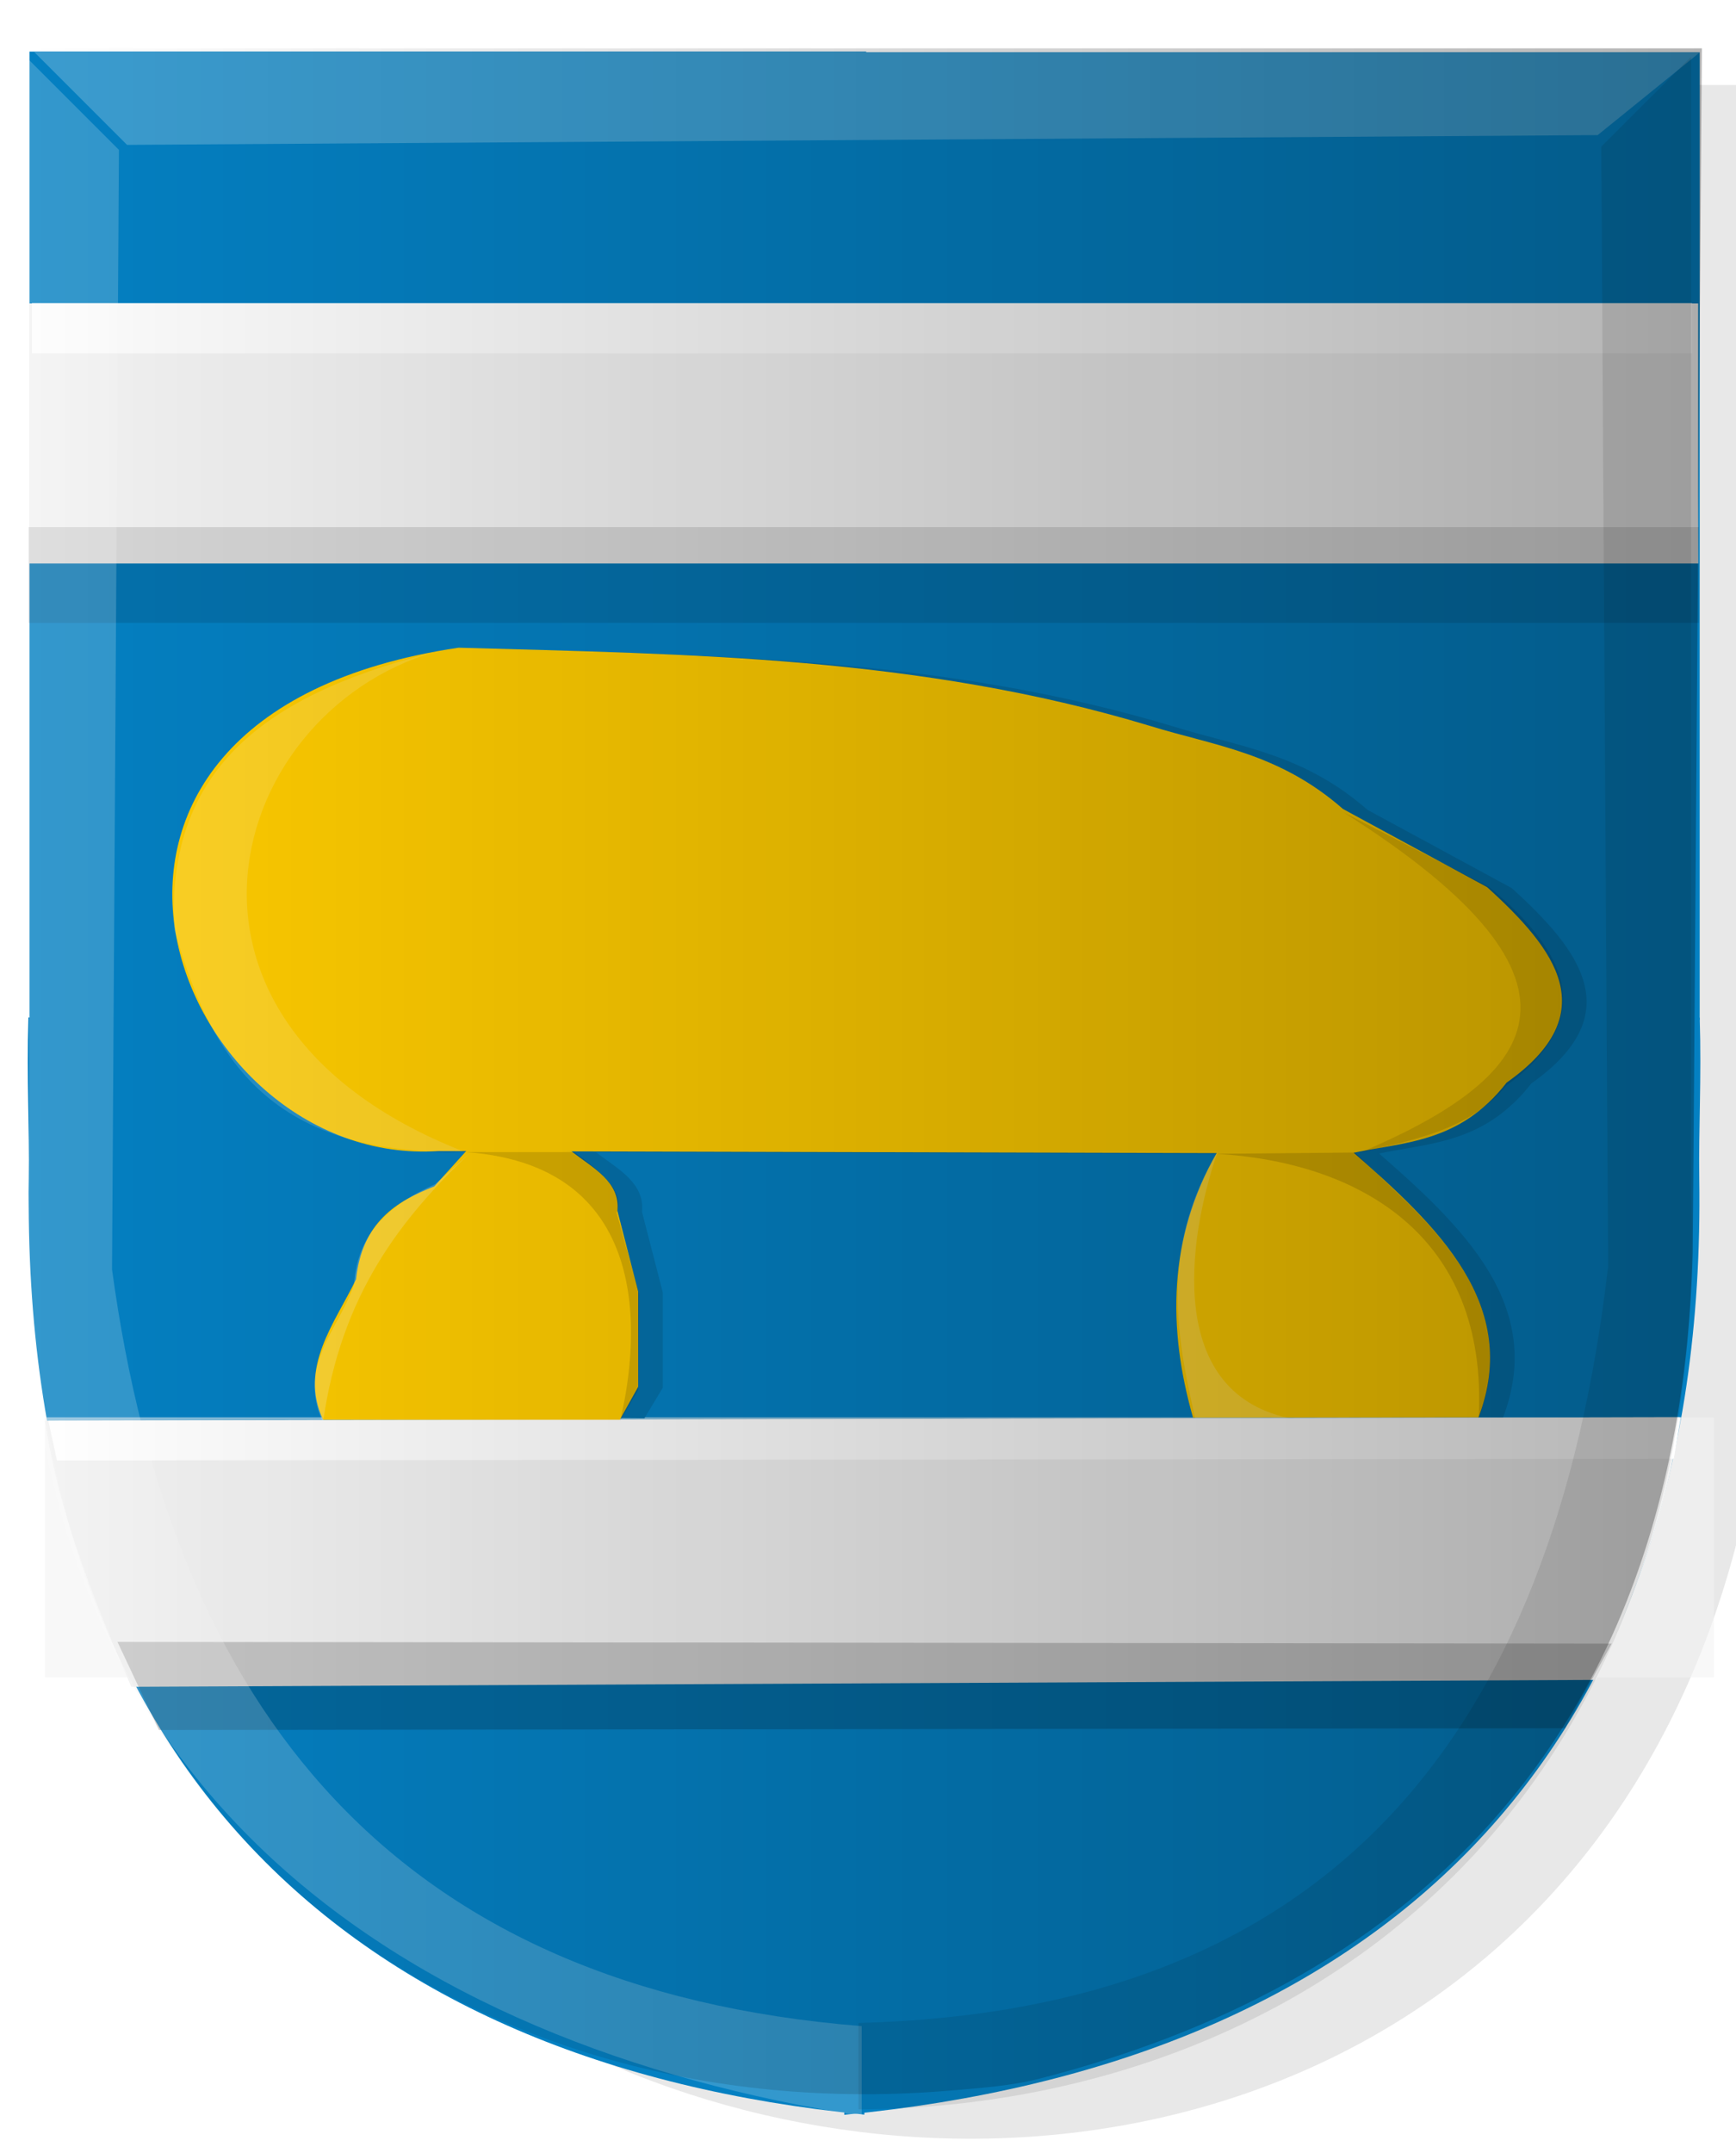 <?xml version="1.0" encoding="UTF-8" standalone="no"?>
<!-- Created with Inkscape (http://www.inkscape.org/) -->

<svg
   xmlns:dc="http://purl.org/dc/elements/1.1/"
   xmlns:cc="http://creativecommons.org/ns#"
   xmlns:rdf="http://www.w3.org/1999/02/22-rdf-syntax-ns#"
   xmlns:svg="http://www.w3.org/2000/svg"
   xmlns="http://www.w3.org/2000/svg"
   xmlns:xlink="http://www.w3.org/1999/xlink"
   xmlns:sodipodi="http://sodipodi.sourceforge.net/DTD/sodipodi-0.dtd"
   xmlns:inkscape="http://www.inkscape.org/namespaces/inkscape"
   id="svg6228"
   version="1.1"
   inkscape:version="0.47 r22583"
   width="483"
   height="599"
   sodipodi:docname="Heiden wapen.svg">
  <defs
     id="defs6232">
    <linearGradient
       id="linearGradient7554">
      <stop
         style="stop-color:#000000;stop-opacity:1;"
         offset="0"
         id="stop7556" />
      <stop
         style="stop-color:#000000;stop-opacity:0;"
         offset="1"
         id="stop7558" />
    </linearGradient>
    <linearGradient
       inkscape:collect="always"
       id="linearGradient7536">
      <stop
         style="stop-color:#000000;stop-opacity:1;"
         offset="0"
         id="stop7538" />
      <stop
         style="stop-color:#000000;stop-opacity:0;"
         offset="1"
         id="stop7540" />
    </linearGradient>
    <inkscape:perspective
       sodipodi:type="inkscape:persp3d"
       inkscape:vp_x="0 : 0.5 : 1"
       inkscape:vp_y="0 : 1000 : 0"
       inkscape:vp_z="1 : 0.5 : 1"
       inkscape:persp3d-origin="0.5 : 0.33333333 : 1"
       id="perspective6236" />
    <inkscape:perspective
       id="perspective6760"
       inkscape:persp3d-origin="0.5 : 0.33333333 : 1"
       inkscape:vp_z="1 : 0.5 : 1"
       inkscape:vp_y="0 : 1000 : 0"
       inkscape:vp_x="0 : 0.5 : 1"
       sodipodi:type="inkscape:persp3d" />
    <inkscape:perspective
       id="perspective6784"
       inkscape:persp3d-origin="0.5 : 0.33333333 : 1"
       inkscape:vp_z="1 : 0.5 : 1"
       inkscape:vp_y="0 : 1000 : 0"
       inkscape:vp_x="0 : 0.5 : 1"
       sodipodi:type="inkscape:persp3d" />
    <inkscape:perspective
       id="perspective6818"
       inkscape:persp3d-origin="0.5 : 0.33333333 : 1"
       inkscape:vp_z="1 : 0.5 : 1"
       inkscape:vp_y="0 : 1000 : 0"
       inkscape:vp_x="0 : 0.5 : 1"
       sodipodi:type="inkscape:persp3d" />
    <inkscape:perspective
       id="perspective6818-9"
       inkscape:persp3d-origin="0.5 : 0.33333333 : 1"
       inkscape:vp_z="1 : 0.5 : 1"
       inkscape:vp_y="0 : 1000 : 0"
       inkscape:vp_x="0 : 0.5 : 1"
       sodipodi:type="inkscape:persp3d" />
    <inkscape:perspective
       id="perspective6859"
       inkscape:persp3d-origin="0.5 : 0.33333333 : 1"
       inkscape:vp_z="1 : 0.5 : 1"
       inkscape:vp_y="0 : 1000 : 0"
       inkscape:vp_x="0 : 0.5 : 1"
       sodipodi:type="inkscape:persp3d" />
    <filter
       id="filter6896"
       inkscape:label="Fancy blur"
       inkscape:menu="Blurs"
       inkscape:menu-tooltip="Smooth colorized contour which allows desaturation and hue rotation"
       color-interpolation-filters="sRGB">
      <feGaussianBlur
         id="feGaussianBlur6898"
         stdDeviation="5"
         result="result1" />
      <feComposite
         id="feComposite6900"
         in2="result1"
         operator="arithmetic"
         k2="2"
         in="result1" />
    </filter>
    <inkscape:perspective
       id="perspective6910"
       inkscape:persp3d-origin="0.5 : 0.33333333 : 1"
       inkscape:vp_z="1 : 0.5 : 1"
       inkscape:vp_y="0 : 1000 : 0"
       inkscape:vp_x="0 : 0.5 : 1"
       sodipodi:type="inkscape:persp3d" />
    <inkscape:perspective
       id="perspective6910-3"
       inkscape:persp3d-origin="0.5 : 0.33333333 : 1"
       inkscape:vp_z="1 : 0.5 : 1"
       inkscape:vp_y="0 : 1000 : 0"
       inkscape:vp_x="0 : 0.5 : 1"
       sodipodi:type="inkscape:persp3d" />
    <inkscape:perspective
       id="perspective7033"
       inkscape:persp3d-origin="0.5 : 0.33333333 : 1"
       inkscape:vp_z="1 : 0.5 : 1"
       inkscape:vp_y="0 : 1000 : 0"
       inkscape:vp_x="0 : 0.5 : 1"
       sodipodi:type="inkscape:persp3d" />
    <inkscape:perspective
       id="perspective7033-6"
       inkscape:persp3d-origin="0.5 : 0.33333333 : 1"
       inkscape:vp_z="1 : 0.5 : 1"
       inkscape:vp_y="0 : 1000 : 0"
       inkscape:vp_x="0 : 0.5 : 1"
       sodipodi:type="inkscape:persp3d" />
    <inkscape:perspective
       id="perspective7033-8"
       inkscape:persp3d-origin="0.5 : 0.33333333 : 1"
       inkscape:vp_z="1 : 0.5 : 1"
       inkscape:vp_y="0 : 1000 : 0"
       inkscape:vp_x="0 : 0.5 : 1"
       sodipodi:type="inkscape:persp3d" />
    <inkscape:perspective
       id="perspective7077"
       inkscape:persp3d-origin="0.5 : 0.33333333 : 1"
       inkscape:vp_z="1 : 0.5 : 1"
       inkscape:vp_y="0 : 1000 : 0"
       inkscape:vp_x="0 : 0.5 : 1"
       sodipodi:type="inkscape:persp3d" />
    <inkscape:perspective
       id="perspective7152"
       inkscape:persp3d-origin="0.5 : 0.33333333 : 1"
       inkscape:vp_z="1 : 0.5 : 1"
       inkscape:vp_y="0 : 1000 : 0"
       inkscape:vp_x="0 : 0.5 : 1"
       sodipodi:type="inkscape:persp3d" />
    <inkscape:perspective
       id="perspective7152-5"
       inkscape:persp3d-origin="0.5 : 0.33333333 : 1"
       inkscape:vp_z="1 : 0.5 : 1"
       inkscape:vp_y="0 : 1000 : 0"
       inkscape:vp_x="0 : 0.5 : 1"
       sodipodi:type="inkscape:persp3d" />
    <inkscape:perspective
       id="perspective7183"
       inkscape:persp3d-origin="0.5 : 0.33333333 : 1"
       inkscape:vp_z="1 : 0.5 : 1"
       inkscape:vp_y="0 : 1000 : 0"
       inkscape:vp_x="0 : 0.5 : 1"
       sodipodi:type="inkscape:persp3d" />
    <inkscape:perspective
       id="perspective7207"
       inkscape:persp3d-origin="0.5 : 0.33333333 : 1"
       inkscape:vp_z="1 : 0.5 : 1"
       inkscape:vp_y="0 : 1000 : 0"
       inkscape:vp_x="0 : 0.5 : 1"
       sodipodi:type="inkscape:persp3d" />
    <inkscape:perspective
       id="perspective7231"
       inkscape:persp3d-origin="0.5 : 0.33333333 : 1"
       inkscape:vp_z="1 : 0.5 : 1"
       inkscape:vp_y="0 : 1000 : 0"
       inkscape:vp_x="0 : 0.5 : 1"
       sodipodi:type="inkscape:persp3d" />
    <inkscape:perspective
       id="perspective7231-0"
       inkscape:persp3d-origin="0.5 : 0.33333333 : 1"
       inkscape:vp_z="1 : 0.5 : 1"
       inkscape:vp_y="0 : 1000 : 0"
       inkscape:vp_x="0 : 0.5 : 1"
       sodipodi:type="inkscape:persp3d" />
    <inkscape:perspective
       id="perspective7231-5"
       inkscape:persp3d-origin="0.5 : 0.33333333 : 1"
       inkscape:vp_z="1 : 0.5 : 1"
       inkscape:vp_y="0 : 1000 : 0"
       inkscape:vp_x="0 : 0.5 : 1"
       sodipodi:type="inkscape:persp3d" />
    <inkscape:perspective
       id="perspective7405"
       inkscape:persp3d-origin="0.5 : 0.33333333 : 1"
       inkscape:vp_z="1 : 0.5 : 1"
       inkscape:vp_y="0 : 1000 : 0"
       inkscape:vp_x="0 : 0.5 : 1"
       sodipodi:type="inkscape:persp3d" />
    <inkscape:perspective
       id="perspective7437"
       inkscape:persp3d-origin="0.5 : 0.33333333 : 1"
       inkscape:vp_z="1 : 0.5 : 1"
       inkscape:vp_y="0 : 1000 : 0"
       inkscape:vp_x="0 : 0.5 : 1"
       sodipodi:type="inkscape:persp3d" />
    <inkscape:perspective
       id="perspective7437-5"
       inkscape:persp3d-origin="0.5 : 0.33333333 : 1"
       inkscape:vp_z="1 : 0.5 : 1"
       inkscape:vp_y="0 : 1000 : 0"
       inkscape:vp_x="0 : 0.5 : 1"
       sodipodi:type="inkscape:persp3d" />
    <inkscape:perspective
       id="perspective7513"
       inkscape:persp3d-origin="0.5 : 0.33333333 : 1"
       inkscape:vp_z="1 : 0.5 : 1"
       inkscape:vp_y="0 : 1000 : 0"
       inkscape:vp_x="0 : 0.5 : 1"
       sodipodi:type="inkscape:persp3d" />
    <filter
       id="filter6896-2"
       inkscape:label="Fancy blur"
       inkscape:menu="Blurs"
       inkscape:menu-tooltip="Smooth colorized contour which allows desaturation and hue rotation"
       color-interpolation-filters="sRGB">
      <feGaussianBlur
         id="feGaussianBlur6898-4"
         stdDeviation="5"
         result="result1" />
      <feComposite
         k4="0"
         k3="0"
         k1="0"
         id="feComposite6900-6"
         in2="result1"
         operator="arithmetic"
         k2="2"
         in="result1" />
    </filter>
    <linearGradient
       inkscape:collect="always"
       xlink:href="#linearGradient7536"
       id="linearGradient7542"
       x1="-578.017"
       y1="176.239"
       x2="-112.538"
       y2="176.239"
       gradientUnits="userSpaceOnUse"
       gradientTransform="translate(1173.667,171.769)" />
    <linearGradient
       inkscape:collect="always"
       xlink:href="#linearGradient7554"
       id="linearGradient7564"
       x1="9.227"
       y1="299.94"
       x2="474.706"
       y2="299.94"
       gradientUnits="userSpaceOnUse"
       gradientTransform="matrix(-1,0,0,1,1070.356,48.068)" />
    <inkscape:perspective
       id="perspective7576"
       inkscape:persp3d-origin="0.5 : 0.33333333 : 1"
       inkscape:vp_z="1 : 0.5 : 1"
       inkscape:vp_y="0 : 1000 : 0"
       inkscape:vp_x="0 : 0.5 : 1"
       sodipodi:type="inkscape:persp3d" />
    <inkscape:perspective
       id="perspective5594"
       inkscape:persp3d-origin="0.5 : 0.33333333 : 1"
       inkscape:vp_z="1 : 0.5 : 1"
       inkscape:vp_y="0 : 1000 : 0"
       inkscape:vp_x="0 : 0.5 : 1"
       sodipodi:type="inkscape:persp3d" />
    <inkscape:perspective
       id="perspective5608"
       inkscape:persp3d-origin="0.5 : 0.33333333 : 1"
       inkscape:vp_z="1 : 0.5 : 1"
       inkscape:vp_y="0 : 1000 : 0"
       inkscape:vp_x="0 : 0.5 : 1"
       sodipodi:type="inkscape:persp3d" />
    <inkscape:perspective
       id="perspective6132"
       inkscape:persp3d-origin="0.5 : 0.33333333 : 1"
       inkscape:vp_z="1 : 0.5 : 1"
       inkscape:vp_y="0 : 1000 : 0"
       inkscape:vp_x="0 : 0.5 : 1"
       sodipodi:type="inkscape:persp3d" />
    <inkscape:perspective
       id="perspective6160"
       inkscape:persp3d-origin="0.5 : 0.33333333 : 1"
       inkscape:vp_z="1 : 0.5 : 1"
       inkscape:vp_y="0 : 1000 : 0"
       inkscape:vp_x="0 : 0.5 : 1"
       sodipodi:type="inkscape:persp3d" />
    <inkscape:perspective
       id="perspective6182"
       inkscape:persp3d-origin="0.5 : 0.33333333 : 1"
       inkscape:vp_z="1 : 0.5 : 1"
       inkscape:vp_y="0 : 1000 : 0"
       inkscape:vp_x="0 : 0.5 : 1"
       sodipodi:type="inkscape:persp3d" />
    <inkscape:perspective
       id="perspective6210"
       inkscape:persp3d-origin="0.5 : 0.33333333 : 1"
       inkscape:vp_z="1 : 0.5 : 1"
       inkscape:vp_y="0 : 1000 : 0"
       inkscape:vp_x="0 : 0.5 : 1"
       sodipodi:type="inkscape:persp3d" />
    <inkscape:perspective
       id="perspective6250"
       inkscape:persp3d-origin="0.5 : 0.33333333 : 1"
       inkscape:vp_z="1 : 0.5 : 1"
       inkscape:vp_y="0 : 1000 : 0"
       inkscape:vp_x="0 : 0.5 : 1"
       sodipodi:type="inkscape:persp3d" />
    <linearGradient
       inkscape:collect="always"
       xlink:href="#linearGradient7554-4"
       id="linearGradient7564-1"
       x1="9.227"
       y1="299.94"
       x2="474.706"
       y2="299.94"
       gradientUnits="userSpaceOnUse"
       gradientTransform="matrix(-1,0,0,1,1070.356,48.068)" />
    <linearGradient
       id="linearGradient7554-4">
      <stop
         style="stop-color:#000000;stop-opacity:1;"
         offset="0"
         id="stop7556-2" />
      <stop
         style="stop-color:#000000;stop-opacity:0;"
         offset="1"
         id="stop7558-3" />
    </linearGradient>
    <linearGradient
       inkscape:collect="always"
       xlink:href="#linearGradient7536-2"
       id="linearGradient7542-2"
       x1="-578.017"
       y1="176.239"
       x2="-112.538"
       y2="176.239"
       gradientUnits="userSpaceOnUse"
       gradientTransform="translate(1173.667,171.769)" />
    <linearGradient
       inkscape:collect="always"
       id="linearGradient7536-2">
      <stop
         style="stop-color:#000000;stop-opacity:1;"
         offset="0"
         id="stop7538-1" />
      <stop
         style="stop-color:#000000;stop-opacity:0;"
         offset="1"
         id="stop7540-6" />
    </linearGradient>
    <linearGradient
       y2="299.94"
       x2="474.706"
       y1="299.94"
       x1="9.227"
       gradientTransform="matrix(-1,0,0,1,483.231,-0.839)"
       gradientUnits="userSpaceOnUse"
       id="linearGradient6263"
       xlink:href="#linearGradient7554-4"
       inkscape:collect="always" />
    <linearGradient
       y2="176.239"
       x2="-112.538"
       y1="176.239"
       x1="-578.017"
       gradientTransform="translate(586.542,122.863)"
       gradientUnits="userSpaceOnUse"
       id="linearGradient6265"
       xlink:href="#linearGradient7536-2"
       inkscape:collect="always" />
  </defs>
  <sodipodi:namedview
     pagecolor="#ffffff"
     bordercolor="#666666"
     borderopacity="1"
     objecttolerance="10"
     gridtolerance="10"
     guidetolerance="10"
     inkscape:pageopacity="0"
     inkscape:pageshadow="2"
     inkscape:window-width="1600"
     inkscape:window-height="839"
     id="namedview6230"
     showgrid="false"
     inkscape:zoom="0.26008786"
     inkscape:cx="427.49535"
     inkscape:cy="229.18437"
     inkscape:window-x="-9"
     inkscape:window-y="-9"
     inkscape:window-maximized="1"
     inkscape:current-layer="svg6228" />
  <path
     style="fill:#000000;fill-opacity:0.093;stroke:#000000;stroke-width:1px;stroke-linecap:butt;stroke-linejoin:miter;stroke-opacity:0;filter:url(#filter6896)"
     d="m 31.009,23.647 1.269,333.765 c -8.261,289.446 449.392,342.414 460.672,1.269 l 2.538,-335.034 -464.479,0 z"
     id="path6881"
     sodipodi:nodetypes="ccccc" />
  <path
     style="fill:#0480c2;stroke:#000000;stroke-width:1px;stroke-linecap:butt;stroke-linejoin:miter;stroke-opacity:0;fill-opacity:1"
     d="M 240.352,283.671 7.903,283.037 c -0.512,17.346 0.322,30.842 0.121,44.757 -2.357,163.085 89.833,246.419 232.459,260.454 l -0.13,-304.576 z"
     id="path6240-3"
     sodipodi:nodetypes="ccscc" />
  <path
     style="fill:#0480c2;fill-opacity:1;stroke:#000000;stroke-width:1px;stroke-linecap:butt;stroke-linejoin:miter;stroke-opacity:0"
     d="m 234.628,283.72 238.276,-0.635 c 0.524,17.346 -0.329,30.842 -0.123,44.757 2.412,163.085 -91.93,246.419 -237.883,260.454 l -0.269,-304.576 z"
     id="path6240-1-6"
     sodipodi:nodetypes="ccscc" />
  <rect
     style="fill:#0480c2;fill-opacity:1;fill-rule:nonzero;stroke:#000000;stroke-width:0;stroke-linecap:square;stroke-linejoin:round;stroke-miterlimit:4;stroke-opacity:0;stroke-dasharray:none;stroke-dashoffset:0"
     id="rect6774-24"
     width="232.79"
     height="269.21"
     x="8.202"
     y="14.35" />
  <rect
     style="fill:#0480c2;fill-opacity:1;fill-rule:nonzero;stroke:#000000;stroke-width:0;stroke-linecap:square;stroke-linejoin:round;stroke-miterlimit:4;stroke-opacity:0;stroke-dasharray:none;stroke-dashoffset:0"
     id="rect6774-2-5"
     width="243.664"
     height="269.21"
     x="229.234"
     y="14.509" />
  <rect
     style="fill:#f2f2f2;fill-opacity:1;fill-rule:nonzero;stroke:#000000;stroke-width:0;stroke-linecap:square;stroke-linejoin:round;stroke-miterlimit:4;stroke-opacity:0;stroke-dasharray:none;stroke-dashoffset:0"
     id="rect6875-9"
     width="464.361"
     height="72.337"
     x="8.117"
     y="84.416" />
  <rect
     style="fill:#000000;fill-opacity:0.116;fill-rule:nonzero;stroke:#000000;stroke-width:0;stroke-linecap:square;stroke-linejoin:round;stroke-miterlimit:4;stroke-opacity:0;stroke-dasharray:none;stroke-dashoffset:0"
     id="rect6877-9"
     width="464.69"
     height="26.619"
     x="7.994"
     y="146.642" />
  <rect
     style="fill:#ffffff;fill-opacity:0.764;fill-rule:nonzero;stroke:#000000;stroke-width:0;stroke-linecap:square;stroke-linejoin:round;stroke-miterlimit:4;stroke-opacity:0;stroke-dasharray:none;stroke-dashoffset:0"
     id="rect6879-8"
     width="461.882"
     height="13.989"
     x="8.88"
     y="84.314" />
  <path
     style="fill:#ffffff;stroke:#000000;stroke-width:1px;stroke-linecap:butt;stroke-linejoin:miter;stroke-opacity:0;fill-opacity:0.222"
     d="M 9.516,14.475 35.343,40.302 444.511,37.584 l 28.547,-23.109 -463.542,0 z"
     id="path7590"
     sodipodi:nodetypes="ccccc" />
  <rect
     style="fill:#f2f2f2;fill-opacity:0.546;fill-rule:nonzero;stroke:#000000;stroke-width:0;stroke-linecap:square;stroke-linejoin:round;stroke-miterlimit:4;stroke-opacity:0;stroke-dasharray:none;stroke-dashoffset:0"
     id="rect6875-9-5"
     width="464.361"
     height="72.337"
     x="12.505"
     y="394.271" />
  <path
     style="fill:#f2f2f2;stroke:#000000;stroke-width:1px;stroke-linecap:butt;stroke-linejoin:miter;stroke-opacity:0;fill-opacity:1"
     d="m 12.496,395.223 c 3.947,26.296 13.792,50.233 24.03,74.013 L 444.081,467.314 c 14.676,-32.036 21.186,-55.089 23.069,-73.052 l -454.654,0.961 z"
     id="path6146"
     sodipodi:nodetypes="ccccc" />
  <path
     style="fill:#ffffff;stroke:#000000;stroke-width:1px;stroke-linecap:butt;stroke-linejoin:miter;stroke-opacity:0"
     d="m 13.457,395.223 2.403,11.054 449.848,-0.481 1.922,-11.535 -454.173,0.961 z"
     id="path6148" />
  <path
     style="fill:#000000;stroke:#000000;stroke-width:1px;stroke-linecap:butt;stroke-linejoin:miter;stroke-opacity:0;fill-opacity:0.185"
     d="m 32.681,456.74 11.535,24.511 391.214,-0.481 12.976,-23.55 -415.725,-0.481 z"
     id="path6150" />
  <path
     style="fill:#ffffff;fill-opacity:0.19;stroke:#000000;stroke-width:1px;stroke-linecap:butt;stroke-linejoin:miter;stroke-opacity:0"
     d="M 8.1,16.698 33.091,41.69 31.169,353.123 c 16.69,123.006 79.201,200.191 208.583,210.506 l 0,24.992 C 113.641,569.11 -0.416,497.27 8.1,331.976 l 0,-315.278 z"
     id="path7566"
     sodipodi:nodetypes="ccccccc" />
  <path
     style="fill:#000000;fill-opacity:0.088;stroke:#000000;stroke-width:1px;stroke-linecap:butt;stroke-linejoin:miter;stroke-opacity:0"
     d="m 470.501,15.819 -24.992,24.992 1.922,311.433 C 432.138,483.629 369.392,559.409 238.848,562.75 l 0,24.03 c 120.96,-0.62 237.874,-81.976 231.652,-255.683 l 0,-315.278 z"
     id="path7566-9"
     sodipodi:nodetypes="ccccccc" />
  <path
     style="fill:#0471ab;fill-opacity:1;stroke:#000000;stroke-width:1px;stroke-linecap:butt;stroke-linejoin:miter;stroke-opacity:0"
     d="m 129.007,320.448 c -73.981,5.139 -123.435,-120.955 5.437,-140.014 64.117,1.81 128.233,2.378 192.35,21.75 17.898,5.549 35.797,7.418 53.695,23.109 l 40.101,21.75 c 19.264,17.454 32.668,35.133 5.437,54.374 -13.203,16.943 -28.584,16.468 -43.5,19.711 l -253.521,-0.68 z"
     id="path6196"
     sodipodi:nodetypes="cccccccc" />
  <path
     style="fill:#0471ab;fill-opacity:1;stroke:#000000;stroke-width:1px;stroke-linecap:butt;stroke-linejoin:miter;stroke-opacity:0"
     d="m 137.163,319.768 -9.516,10.535 c -10.667,4.167 -20.036,10.022 -21.75,25.828 -5.789,12.073 -16.668,23.129 -9.855,37.722 l 83.261,0.68 5.098,-8.496 0,-26.508 -5.777,-22.429 c 0.838,-8.122 -6.876,-11.968 -12.914,-16.652 l -28.547,-0.68 z"
     id="path6198"
     sodipodi:nodetypes="cccccccccc" />
  <path
     style="fill:#0471ab;fill-opacity:1;stroke:#000000;stroke-width:1px;stroke-linecap:butt;stroke-linejoin:miter;stroke-opacity:0"
     d="m 345.485,320.532 c -13.717,23.857 -13.878,48.304 -6.797,73.066 l 79.523,0.68 c 11.814,-31.169 -11.071,-53.029 -35.683,-74.425 l -37.043,0.68 z"
     id="path6200"
     sodipodi:nodetypes="ccccc" />
  <path
     style="fill:#ffcc00;fill-opacity:1;stroke:#000000;stroke-width:1px;stroke-linecap:butt;stroke-linejoin:miter;stroke-opacity:0"
     d="m 122.166,320.191 c -73.981,5.139 -123.435,-120.955 5.437,-140.014 64.117,1.81 128.233,2.378 192.35,21.75 17.898,5.549 35.797,7.418 53.695,23.109 l 40.101,21.75 c 19.264,17.454 32.668,35.133 5.437,54.374 -13.203,16.943 -28.584,16.468 -43.5,19.711 l -253.521,-0.68 z"
     id="path6196-2"
     sodipodi:nodetypes="cccccccc" />
  <path
     style="fill:#ffcc00;fill-opacity:1;stroke:#000000;stroke-width:1px;stroke-linecap:butt;stroke-linejoin:miter;stroke-opacity:0"
     d="m 130.322,319.512 -9.516,10.535 c -10.667,4.167 -20.036,10.022 -21.75,25.828 -5.789,12.073 -15.989,24.488 -9.176,39.082 l 82.581,1e-5 5.098,-9.176 0,-26.508 -5.777,-22.429 c 0.838,-8.122 -6.876,-11.968 -12.914,-16.652 l -28.547,-0.68 z"
     id="path6198-7"
     sodipodi:nodetypes="cccccccccc" />
  <path
     style="fill:#ffcc00;fill-opacity:1;stroke:#000000;stroke-width:1px;stroke-linecap:butt;stroke-linejoin:miter;stroke-opacity:0"
     d="m 338.645,320.531 c -13.717,23.857 -13.794,49.069 -6.712,73.83 l 79.438,-0.085 c 11.814,-31.169 -11.071,-53.029 -35.683,-74.425 l -37.043,0.68 z"
     id="path6200-6"
     sodipodi:nodetypes="ccccc" />
  <path
     style="fill:#000000;stroke:#000000;stroke-width:1px;stroke-linecap:butt;stroke-linejoin:miter;stroke-opacity:0;fill-opacity:0.144"
     d="m 338.467,320.969 38.569,-0.36 c 16.222,16.31 47.836,39.041 34.363,73.893 2.766,-51.441 -34.039,-71.246 -72.932,-73.533 z"
     id="path6230"
     sodipodi:nodetypes="cccc" />
  <path
     style="fill:#000000;stroke:#000000;stroke-width:1px;stroke-linecap:butt;stroke-linejoin:miter;stroke-opacity:0;fill-opacity:0.139"
     d="m 129.524,320.488 30.278,0 c 7.669,5.607 14.211,11.214 11.775,16.821 l 6.248,22.589 -0.24,26.674 -5.046,8.651 c 3.923,-16.339 12.888,-70.833 -43.014,-74.734 z"
     id="path6232"
     sodipodi:nodetypes="ccccccc" />
  <path
     style="fill:#000000;stroke:#000000;stroke-width:1px;stroke-linecap:butt;stroke-linejoin:miter;stroke-opacity:0;fill-opacity:0.111"
     d="m 373.912,226.049 c 76.37,48.38 52.436,74.244 4.325,94.68 15.062,-3.72 30.728,-6.383 40.852,-18.744 25.353,-18.423 17.486,-36.847 -4.806,-55.27 l -40.371,-20.666 z"
     id="path6234"
     sodipodi:nodetypes="ccccc" />
  <path
     style="fill:#ffffff;stroke:#000000;stroke-width:1px;stroke-linecap:butt;stroke-linejoin:miter;stroke-opacity:0;fill-opacity:0.144"
     d="m 126.88,179.911 c -61.912,12.372 -92.662,103.172 1.922,140.337 -57.803,1.628 -71.338,-31.25 -80.261,-61.518 -2.89,-49.934 32.951,-68.271 78.339,-78.82 z"
     id="path6236"
     sodipodi:nodetypes="cccc" />
  <path
     style="fill:#ffffff;stroke:#000000;stroke-width:1px;stroke-linecap:butt;stroke-linejoin:miter;stroke-opacity:0;fill-opacity:0.199"
     d="m 130.725,320.729 -9.612,8.651 c -12.345,5.546 -21.715,13.407 -22.589,27.875 -4.141,12.439 -15.969,22.572 -8.651,38.449 5.046,-35.901 21.868,-56.813 40.852,-74.975 z"
     id="path6238"
     sodipodi:nodetypes="ccccc" />
  <path
     style="fill:#ffffff;stroke:#000000;stroke-width:1px;stroke-linecap:butt;stroke-linejoin:miter;stroke-opacity:0;fill-opacity:0.185"
     d="m 338.828,320.248 c -15.869,26.453 -11.775,50.558 -6.248,74.494 l 27.395,0 c -35.431,-6.357 -30.002,-48.969 -21.147,-74.494 z"
     id="path6240"
     sodipodi:nodetypes="cccc" />
  <path
     style="opacity:0.29;fill:url(#linearGradient6263);fill-opacity:1;fill-rule:evenodd;stroke:url(#linearGradient6265);stroke-width:1px;stroke-linecap:butt;stroke-linejoin:miter;stroke-opacity:0"
     d="M 9.025,13.448 10.294,347.213 C 5.902,504.644 127.737,593.502 265.212,581.486 c 8.055,-0.704 16.191,-1.239 24.008,-3.244 97.062,-24.888 177.889,-89.204 181.746,-229.761 l 2.538,-335.034 -464.479,0 z"
     id="path6881-6"
     sodipodi:nodetypes="ccssccc" />
</svg>
